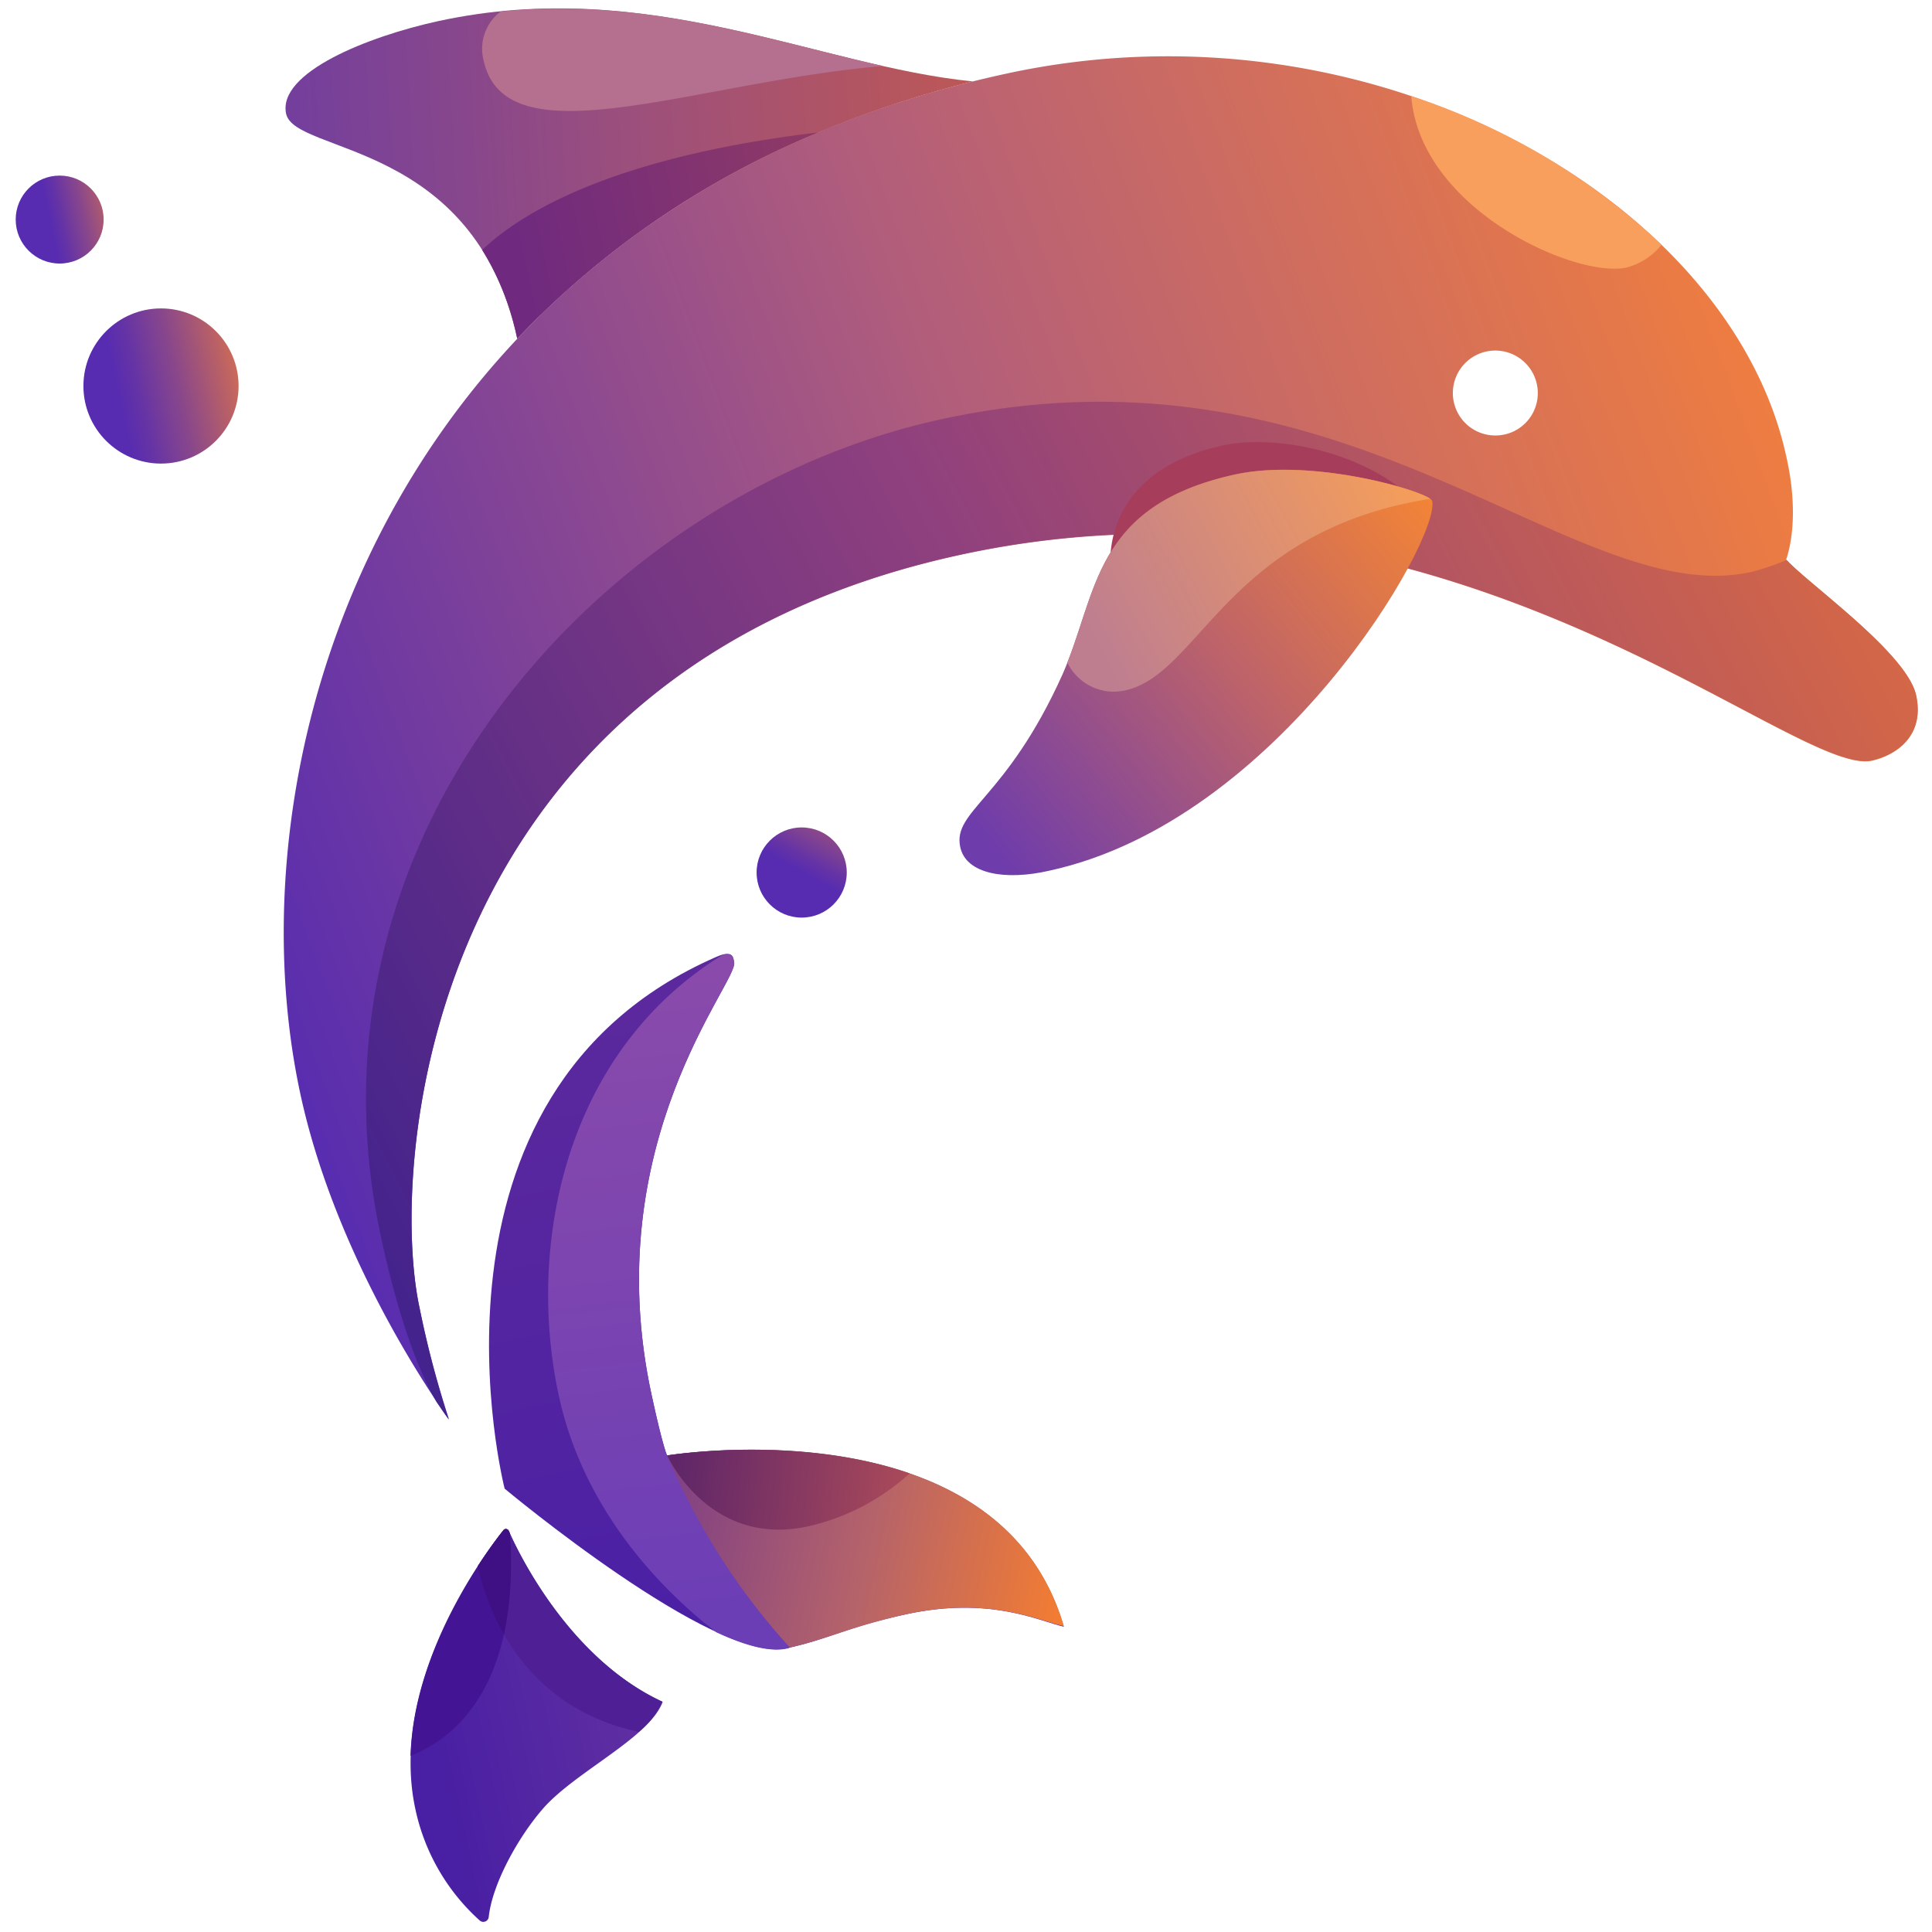 <svg id="Camada_1" data-name="Camada 1" xmlns="http://www.w3.org/2000/svg" xmlns:xlink="http://www.w3.org/1999/xlink" viewBox="0 0 192 192"><defs><style>.cls-1{fill:url(#Gradiente_sem_nome_70);}.cls-2{fill:url(#Gradiente_sem_nome_103);}.cls-3{fill:url(#Gradiente_sem_nome_272);}.cls-4{fill:url(#Gradiente_sem_nome_203);}.cls-5{fill:#4f2095;}.cls-6{fill:#431595;}.cls-7{fill:url(#Gradiente_sem_nome_219);}.cls-8{fill:url(#Gradiente_sem_nome_57);}.cls-9{fill:url(#Gradiente_sem_nome_122);}.cls-10{fill:#b56f8f;}.cls-11{fill:#f99f5e;}.cls-12{fill:url(#Gradiente_sem_nome_274);}.cls-13{fill:url(#Gradiente_sem_nome_274-2);}.cls-14{fill:url(#Gradiente_sem_nome_274-3);}.cls-15{fill:#a63e5b;}.cls-16{fill:url(#Gradiente_sem_nome_167);}.cls-17{fill:url(#Gradiente_sem_nome_183);}.cls-18{fill:url(#Gradiente_sem_nome_240);}.cls-19{fill:url(#Gradiente_sem_nome_257);}.cls-20{fill:#3e1084;}</style><linearGradient id="Gradiente_sem_nome_70" x1="-38.63" y1="-208.33" x2="126.35" y2="-259.82" gradientTransform="matrix(1, -0.05, 0.05, 1, 70.91, 298.42)" gradientUnits="userSpaceOnUse"><stop offset="0" stop-color="#572cb0"/><stop offset="0.5" stop-color="#b25e7b"/><stop offset="1" stop-color="#f68139"/></linearGradient><linearGradient id="Gradiente_sem_nome_103" x1="-312.24" y1="-1502.65" x2="-243.02" y2="-1491.92" gradientTransform="matrix(0.98, -0.21, 0.21, 0.98, 651.13, 1420.94)" gradientUnits="userSpaceOnUse"><stop offset="0" stop-color="#743f9c"/><stop offset="0.5" stop-color="#9e507a"/><stop offset="1" stop-color="#bf5853"/></linearGradient><linearGradient id="Gradiente_sem_nome_272" x1="-332.55" y1="-1348.79" x2="-306.27" y2="-1348.79" gradientTransform="matrix(0.98, -0.21, 0.21, 0.98, 651.13, 1420.94)" gradientUnits="userSpaceOnUse"><stop offset="0" stop-color="#491fa3"/><stop offset="1" stop-color="#6533a2"/></linearGradient><linearGradient id="Gradiente_sem_nome_203" x1="-290.44" y1="-1419.42" x2="-291.58" y2="-1350.37" gradientTransform="matrix(0.98, -0.21, 0.21, 0.98, 651.13, 1420.94)" gradientUnits="userSpaceOnUse"><stop offset="0" stop-color="#5d2a9c"/><stop offset="1" stop-color="#4b20a5"/></linearGradient><linearGradient id="Gradiente_sem_nome_219" x1="-293.93" y1="-1418.08" x2="-300.34" y2="-1351.35" gradientTransform="matrix(0.98, -0.21, 0.21, 0.98, 651.13, 1420.94)" gradientUnits="userSpaceOnUse"><stop offset="0" stop-color="#8b4baa"/><stop offset="1" stop-color="#6c3eb6"/></linearGradient><linearGradient id="Gradiente_sem_nome_57" x1="-335.09" y1="-1407.29" x2="-170.01" y2="-1451.9" gradientTransform="matrix(0.98, -0.21, 0.21, 0.98, 651.13, 1420.94)" gradientUnits="userSpaceOnUse"><stop offset="0" stop-color="#41228d"/><stop offset="0.5" stop-color="#8f407e"/><stop offset="1" stop-color="#d96a43"/></linearGradient><linearGradient id="Gradiente_sem_nome_122" x1="-293.17" y1="-1490.08" x2="-258.08" y2="-1490.08" gradientTransform="matrix(0.98, -0.21, 0.21, 0.98, 651.13, 1420.94)" gradientUnits="userSpaceOnUse"><stop offset="0" stop-color="#6f2a7f"/><stop offset="1" stop-color="#933c63"/></linearGradient><linearGradient id="Gradiente_sem_nome_274" x1="-278.65" y1="-1421.27" x2="-271.55" y2="-1429.37" gradientTransform="matrix(0.98, -0.21, 0.21, 0.98, 651.13, 1420.94)" gradientUnits="userSpaceOnUse"><stop offset="0" stop-color="#572cb0"/><stop offset="0.13" stop-color="#6533a6"/><stop offset="0.39" stop-color="#89478b"/><stop offset="0.73" stop-color="#c26560"/><stop offset="1" stop-color="#f68139"/></linearGradient><linearGradient id="Gradiente_sem_nome_274-2" x1="-334.94" y1="-1485.88" x2="-319.52" y2="-1485.88" xlink:href="#Gradiente_sem_nome_274"/><linearGradient id="Gradiente_sem_nome_274-3" x1="-337.94" y1="-1504.17" x2="-329.19" y2="-1504.17" xlink:href="#Gradiente_sem_nome_274"/><linearGradient id="Gradiente_sem_nome_167" x1="-262.03" y1="-1424.48" x2="-207.28" y2="-1451.76" gradientTransform="matrix(0.98, -0.21, 0.21, 0.98, 651.13, 1420.94)" gradientUnits="userSpaceOnUse"><stop offset="0" stop-color="#6e3cab"/><stop offset="0.5" stop-color="#bf6468"/><stop offset="1" stop-color="#fe8b2b"/></linearGradient><linearGradient id="Gradiente_sem_nome_183" x1="-246.88" y1="-1441.59" x2="-206.53" y2="-1453.14" gradientTransform="matrix(0.98, -0.21, 0.21, 0.98, 651.13, 1420.94)" gradientUnits="userSpaceOnUse"><stop offset="0" stop-color="#be7e90"/><stop offset="0.97" stop-color="#fda252"/><stop offset="1" stop-color="#f68139"/></linearGradient><linearGradient id="Gradiente_sem_nome_240" x1="-304.35" y1="-1366.21" x2="-265.32" y2="-1348.41" gradientTransform="matrix(0.98, -0.21, 0.21, 0.98, 651.13, 1420.94)" gradientUnits="userSpaceOnUse"><stop offset="0" stop-color="#7e3f85"/><stop offset="0.5" stop-color="#b5636a"/><stop offset="1" stop-color="#f77e2e"/></linearGradient><linearGradient id="Gradiente_sem_nome_257" x1="-302.17" y1="-1369.42" x2="-276.98" y2="-1361.28" gradientTransform="matrix(0.98, -0.21, 0.21, 0.98, 651.13, 1420.94)" gradientUnits="userSpaceOnUse"><stop offset="0" stop-color="#5f2669"/><stop offset="1" stop-color="#b54f57"/></linearGradient></defs><path class="cls-1" d="M177.51,55.61c.77-2.3,1-5.93,0-10.28C172,20,136.52-.62,100,7.32c-60,13-77.78,66.22-70.13,101.49,3.78,17.4,14.76,32.26,14.76,32.26A98.6,98.6,0,0,1,41.7,130c-3.1-14.25.5-63.29,53.72-74.85,48.31-10.49,82.73,22.15,90.6,20.45,2.22-.49,5.31-2.32,4.4-6.49S179.67,58,177.51,55.61Zm-28-12.43a4.22,4.22,0,1,1,3.22-5A4.21,4.21,0,0,1,149.52,43.18Z"/><path class="cls-2" d="M51.4,33.65h0C62.21,22.2,77.09,13,96.67,8.09c-15.39-1.52-32.16-10.52-53.08-6-7.08,1.54-16,5.13-15.16,9.2S47.11,13.86,51.4,33.65Z"/><path class="cls-3" d="M50.56,152.14c1,2.33,6.07,12.72,15.29,17-1.35,3.62-8.85,7-12,10.73-2.37,2.76-4.92,7.33-5.28,10.63a.54.54,0,0,1-.88.37,20.64,20.64,0,0,1-6.41-11.08c-2.7-12.47,6.86-25.27,8.77-27.67A.31.31,0,0,1,50.56,152.14Z"/><path class="cls-4" d="M90.06,160.42c-6,1.3-7.68,2.47-11.91,3.39-7.15,1.55-28-15.87-28-15.87s-10.05-39.25,21-52.83c1.77-.8,1.72.12,1.81.5.43,2-13.65,17.94-8.2,43.05,1.16,5.34,1.54,6,1.54,6s32.9-5.39,39.42,17C103.29,161.11,98.39,158.61,90.06,160.42Z"/><path class="cls-5" d="M50.56,152.14a.31.31,0,0,0-.53-.07c-.48.6-1.43,1.85-2.56,3.59,1.07,4.68,4.6,14,16,16.45a8.32,8.32,0,0,0,2.37-3C56.63,164.86,51.59,154.47,50.56,152.14Z"/><path class="cls-6" d="M50.66,152.36a2.35,2.35,0,0,0-.1-.22.31.31,0,0,0-.53-.07c-1.64,2.06-8.93,11.8-9.23,22.42C44.64,173,51.74,168.11,50.66,152.36Z"/><path class="cls-7" d="M66.3,144.64s-.38-.64-1.54-6c-5.45-25.11,8.63-41.06,8.2-43-.08-.33-.06-1-1.14-.75-15.7,9.65-19.53,28.89-16.28,43.84,2.59,11.91,10.86,19.8,15.64,23.48,2.78,1.29,5.26,2,7,1.63l.24-.06c.51-3.78,1.49-11,2.6-19.35A61,61,0,0,0,66.3,144.64Z"/><path class="cls-8" d="M95.42,55.12c48.31-10.49,82.73,22.15,90.6,20.45,2.22-.49,5.31-2.32,4.4-6.49s-10.64-11-12.87-13.43a24.67,24.67,0,0,1-3.54,1.2c-17.73,3.85-39.84-24-80.45-15.19-33.5,7.28-64.41,41.13-55.7,81.25,2,9.31,4.18,14.11,5.5,16.38.77,1.15,1.23,1.78,1.23,1.78A98.6,98.6,0,0,1,41.7,130C38.6,115.72,42.2,66.68,95.42,55.12Z"/><path class="cls-9" d="M81.3,13.16c-20.69,2.47-29.67,8.13-33.38,11.68a27,27,0,0,1,3.48,8.81h0A87,87,0,0,1,81.3,13.16Z"/><path class="cls-10" d="M87.73,6.56C76.36,4,64-.31,49.75,1.15A4.63,4.63,0,0,0,48.06,6C50.25,16.08,69,8.16,87.73,6.56Z"/><path class="cls-11" d="M161.62,26.59a6.52,6.52,0,0,0,3.5-2.27A66.26,66.26,0,0,0,140.25,9.55C141.12,20.81,156.62,27.68,161.62,26.59Z"/><circle class="cls-12" cx="79.67" cy="86.71" r="4.48"/><circle class="cls-13" cx="16" cy="38.36" r="7.71"/><circle class="cls-14" cx="5.93" cy="21.82" r="4.37"/><path class="cls-15" d="M121.55,44.26c5.46-1.19,15.11.84,19.67,6.24-3.81,5.63-30.83,6.17-30.83,6.17S108.92,47,121.55,44.26Z"/><path class="cls-16" d="M122.76,47.15c7.91-1.72,19.39,1.79,19.57,2.63.82,3.79-15.24,31.8-38.06,36.75-4.35,1-8.26.34-8.84-2.34C94.64,80.54,100,79.46,105.6,67,109.13,59,108.51,50.24,122.76,47.15Z"/><path class="cls-17" d="M142.14,49.57c-1.53-1.08-12-4-19.38-2.42-13.58,3-13.66,11.08-16.69,18.69a5.13,5.13,0,0,0,5.75,2.77C119.25,67,122,52.76,142.14,49.57Z"/><path class="cls-18" d="M66.3,144.64a66.72,66.72,0,0,0,12.2,19.09c4-.91,5.76-2,11.56-3.31,8.33-1.81,13.23.69,15.66,1.18C99.2,139.25,66.3,144.64,66.3,144.64Z"/><path class="cls-19" d="M80.29,151.69a22.2,22.2,0,0,0,10.11-5.27c-11.23-3.89-24.1-1.78-24.1-1.78S70.43,153.83,80.29,151.69Z"/><path class="cls-20" d="M47.47,155.66a25.17,25.17,0,0,0,2.61,6.77,35.48,35.48,0,0,0,.58-10.07l-.1-.22a.31.31,0,0,0-.53-.07C49.55,152.67,48.6,153.92,47.47,155.66Z"/></svg>